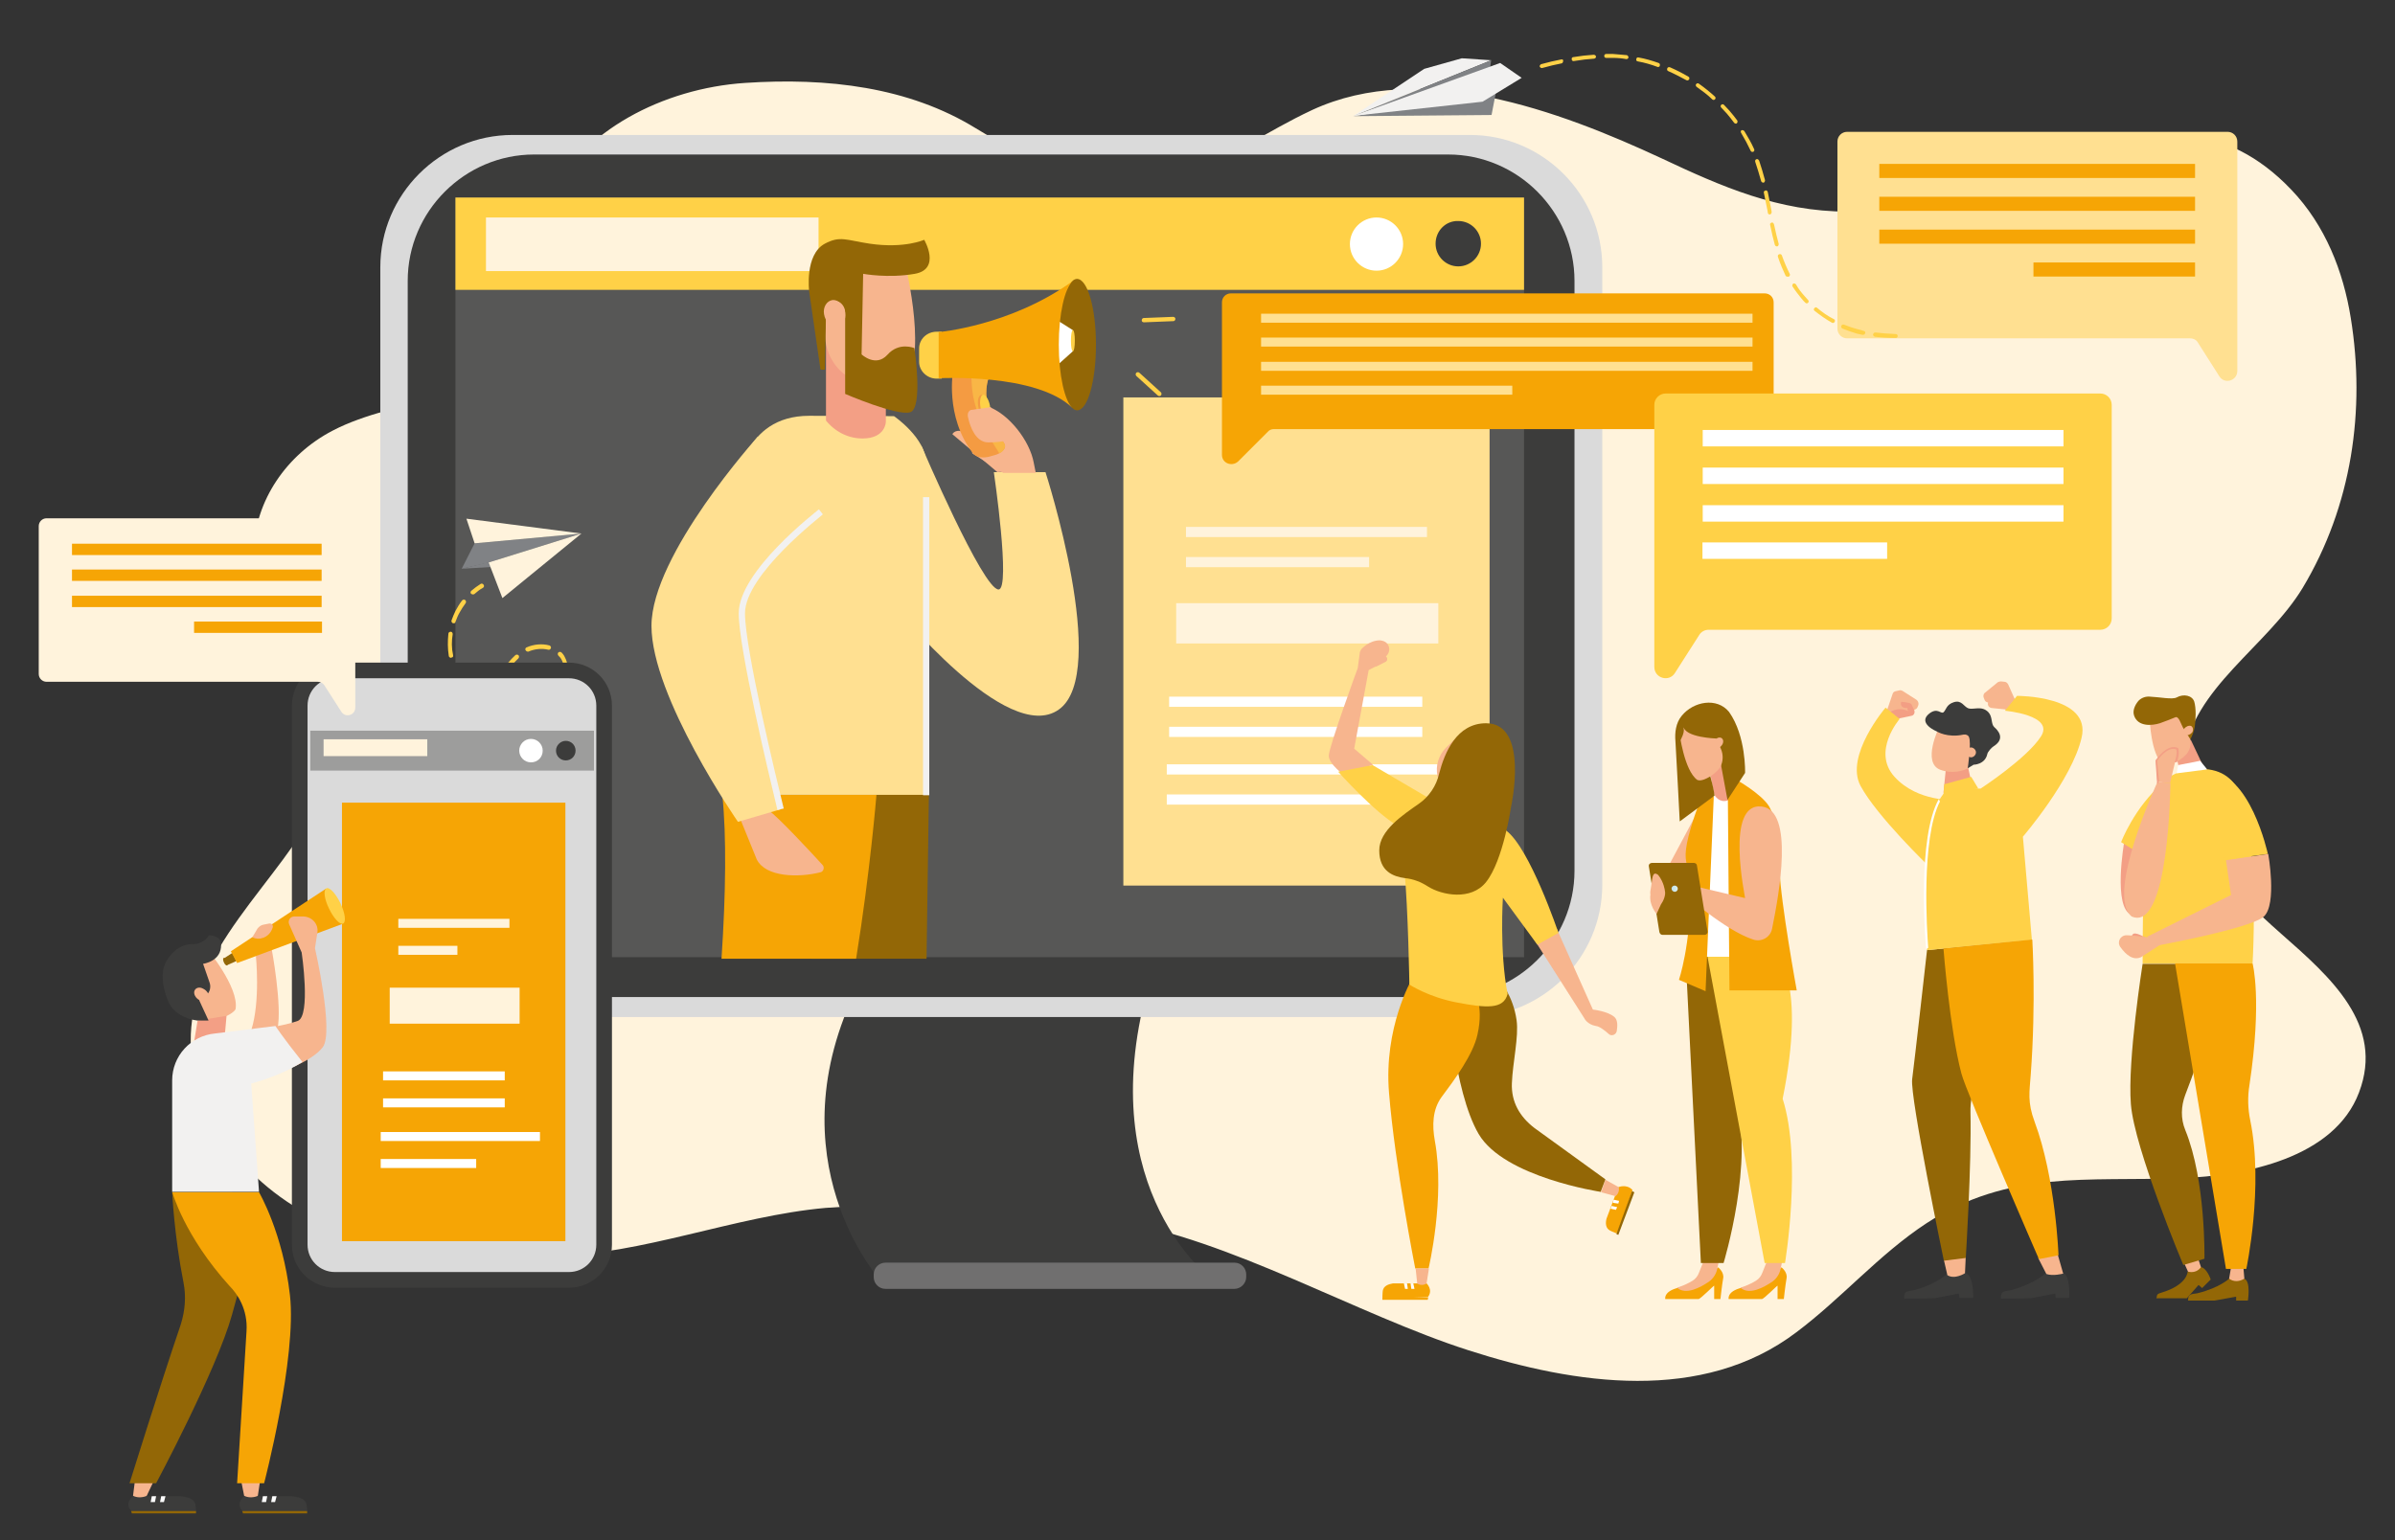 <?xml version="1.0" encoding="UTF-8"?>
<!-- Generator: Adobe Illustrator 25.2.3, SVG Export Plug-In . SVG Version: 6.00 Build 0)  -->
<svg xmlns="http://www.w3.org/2000/svg" xmlns:xlink="http://www.w3.org/1999/xlink" version="1.1" id="Ebene_1" x="0px" y="0px" viewBox="0 0 612.1 393.7" style="enable-background:new 0 0 612.1 393.7;" xml:space="preserve">
<rect x="0" y="0" width="612.1" height="393.7" fill="#333333" stroke="none"/>
<style type="text/css">
	.st0{fill:#FFF3DC;}
	.st1{fill:#3C3C3B;}
	.st2{fill:#DADADA;}
	.st3{fill:#575756;}
	.st4{fill:#FFD147;}
	.st5{fill:#FFFFFF;}
	.st6{fill:#706F6F;}
	.st7{fill:#936706;}
	.st8{fill:#F6A505;}
	.st9{fill:#FFE091;}
	.st10{fill:#F7B58E;}
	.st11{fill:#F2F1F0;}
	.st12{fill:#F39F85;}
	.st13{fill:#F49B42;}
	.st14{fill:#F9B646;}
	.st15{fill:#E7365E;}
	.st16{fill:#F39E84;}
	.st17{fill:url(#SVGID_1_);}
	.st18{fill:#808285;}
	.st19{fill:#DADADA;stroke:#3C3C3B;stroke-width:4;stroke-miterlimit:10;}
	.st20{fill:#9D9D9C;}
</style>
<g>
	<g>
		<g>
			<path class="st0" d="M141.1,321.1c-22.3,2-45.8-0.9-64.4-11.8s-31-31-27.3-50.4c4.4-23.3,29.6-40.1,35.9-63.1     c6.4-23.3-21-33.6-20.4-55.5c0.4-12.2,8.2-24,20.1-30.2c8.4-4.4,18.3-6,27.4-9.2c26.3-9.3,18.9-31,28.1-50.3     c8.1-17.1,28.9-28,49.9-29.4c21-1.4,41.8,1,59,11.6c16.4,10.1,34.4,16.3,53.5,10.8c13.4-3.9,19.9-9.6,32.5-15.5     c27.9-12.9,63.1,0.2,89.3,12.4c15.3,7.2,29.8,13.6,47.5,13.6c38.3,0,79.8-40.9,113.4-5.6c8.7,9.1,13.3,20.9,15.2,32.8     c3.8,23.5,0.3,48-12.3,69c-9,14.9-28.3,25.8-30.3,43.2c-2.1,18.8,11,33.1,24.9,45.3c12.5,11,26.4,23.2,19.8,40.5     c-6.3,16.7-28.9,21.3-45.6,21.9c-23.9,0.9-43.8-2.2-64.9,11.5c-12.2,8-21.7,19.2-33.3,27.9c-24,18.2-56.5,13.4-83.8,4.6     c-28.4-9.1-60.8-28.4-90.6-33.2c-24.3-4-49.1-5-73.7-3.2C187.7,310.9,164,320.8,141.1,321.1z"></path>
		</g>
		<g>
			<g>
				<g>
					<path class="st1" d="M293.2,253.1c-14,51.6,16.8,74.2,16.8,74.2H225c0,0-27.9-30.8-5.7-75.3       C241.7,207.4,307.2,201.5,293.2,253.1z"></path>
					<path class="st2" d="M131,260h244.7c18.6,0,33.8-15.2,33.8-33.8V68.3c0-18.6-15.2-33.8-33.8-33.8H131       c-18.6,0-33.8,15.2-33.8,33.8v157.9C97.2,244.8,112.4,260,131,260z"></path>
					<path class="st1" d="M136.5,254.9h233.6c17.7,0,32.3-14.5,32.3-32.3V71.8c0-17.7-14.5-32.3-32.3-32.3H136.5       c-17.7,0-32.3,14.5-32.3,32.3v150.8C104.2,240.4,118.8,254.9,136.5,254.9z"></path>
					<rect x="116.4" y="50.5" class="st3" width="273.1" height="194.2"></rect>
					<rect x="116.4" y="50.5" class="st4" width="273.1" height="23.6"></rect>
					<path class="st5" d="M345,62.4c0,3.8,3.1,6.8,6.8,6.8c3.8,0,6.8-3.1,6.8-6.8c0-3.8-3.1-6.8-6.8-6.8       C348.1,55.6,345,58.6,345,62.4z"></path>
					<path class="st6" d="M315.5,329.5h-89.2c-1.7,0-3-1.4-3-3v-0.7c0-1.7,1.4-3,3-3h89.2c1.7,0,3,1.4,3,3v0.7       C318.5,328.1,317.1,329.5,315.5,329.5z"></path>
				</g>
				<path class="st1" d="M366.9,62.3c0,3.2,2.6,5.8,5.8,5.8c3.2,0,5.8-2.6,5.8-5.8c0-3.2-2.6-5.8-5.8-5.8      C369.5,56.4,366.9,59,366.9,62.3z"></path>
			</g>
			<rect x="124.2" y="55.6" class="st0" width="85" height="13.7"></rect>
		</g>
		<g>
			<path class="st7" d="M207.4,245.1c-1.3-18.1-1.7-33.4-0.7-41.8c4.1-33.8,30.7,0,30.7,0l-0.6,41.8H207.4z"></path>
			<path class="st8" d="M184.4,245.1c1.1-16.6,1.3-31.4,0.2-41.9H224c0,0-1.6,19.7-5.2,41.9H184.4z"></path>
			<path class="st9" d="M235.5,114c0,0,15.7,36.7,19.7,36.7c3.2,0-1.2-30-1.2-30h13.2c0,0,16.6,51.4,3.4,60.7     c-13.2,9.4-42.1-26.6-42.1-26.6L235.5,114z"></path>
			<path class="st10" d="M188.6,207.9l4.8,11.8c2.3,4.6,10.7,4.7,16.3,3.3c0.8-0.2,1.1-1.3,0.5-1.9c-3.1-3.4-11.1-12-13.8-14     L188.6,207.9z"></path>
			<path class="st9" d="M228.5,106.4c0,0,8.2,5.6,8.2,12c0,6.4,0,84.8,0,84.8h-48.1v-79.3c0,0,1-17.6,18.2-17.6     C224,106.3,228.5,106.4,228.5,106.4z"></path>
			<g>
				<polygon class="st11" points="235.9,203.3 235.9,127.1 237.5,127.1 237.5,203.3     "></polygon>
			</g>
			<path class="st12" d="M211.1,87.5v20c0,0,3.3,4.6,9.3,4.6c6,0,6-4.3,6-4.3V94.9l-8.9-2.3L211.1,87.5z"></path>
			<path class="st10" d="M227.2,98.7c1.8-0.1,3.6-0.4,4.5-1.2c5.3-8.5-0.7-31.4-0.7-31.4l-19.4,3.5L210.9,85     c-0.2,4.1,1.6,8,4.8,10.6l0,0C219.2,97.7,223.1,98.8,227.2,98.7z"></path>
			<path class="st7" d="M220.6,70c0,0,6.4,1.2,13.2,0c6.8-1.2,2.4-8.7,2.4-8.7s-5,2.3-13.9,1c-6-0.9-7.6-2.1-11.5,0     c-5.2,2.8-4,12.2-4,12.2l2.9,20h1.1c0,0,0.3-11.9,0.3-15.9c1.1-1.8,2.4-1.8,3.3-1.4c1,0.5,1.6,1.6,1.6,2.7v20.8     c0,0,13.2,5.7,16.6,4.7c3.4-1,1.1-16.4,1.1-16.4s-3.9-1.7-6.9,1.7c-3,3.3-6.6-0.1-6.6-0.1L220.6,70z"></path>
			<path class="st10" d="M264.7,120.8l-0.5-2.5c-1-5.6-6.4-12.6-11.8-14.4l-5.6,0l1.7,12l7.9,5H264.7z"></path>
			<path class="st10" d="M212.8,76.7c1.5-0.1,2.9,1.3,3.2,3.2c0.3,1.9-0.7,3.5-2.2,3.6c-1.5,0.1-2.9-1.3-3.2-3.2     C210.3,78.5,211.3,76.9,212.8,76.7z"></path>
			<path class="st10" d="M250.9,114.4l10.9,6.3c0,0-6.8-0.1-6.9,0l-11.5-9.7c0,0,0.8-1.7,3.5-0.3     C249.4,112.3,250.9,114.4,250.9,114.4z"></path>
			<path class="st9" d="M193.7,111.6c0,0-27.2,30.2-27.2,48.4s22.1,50.1,22.1,50.1l10.9-3.2c0,0-9.8-39.5-9.8-50     c0-10.5,20.2-25.9,20.2-25.9"></path>
			<g>
				<path class="st11" d="M190.4,156.8c0,9.1,8,42.2,9.9,49.9c-0.6,0.1-0.8,0.2-1.6,0.4c-2.3-9.5-9.9-41.4-9.9-50.3      c0-10.8,19.7-25.9,20.5-26.6l1,1.3C210.2,131.7,190.4,146.8,190.4,156.8z"></path>
			</g>
			<g>
				<path class="st13" d="M243.6,94.7c0,0-2.2,11.7,5,21.1c0.4,0.6,1.2,1,2,1.1c1.7,0.2,2.9-0.4,3.8-0.6c1.3-0.4,2-1.1,2.3-1.6      c0.3-0.5,0.2-1.1-0.2-1.6c-1.5-2.2-6-9.7-3.9-16.3C248.7,93.6,243.6,94.7,243.6,94.7z"></path>
				<path class="st14" d="M255.4,115.9c0.8-0.4,1-0.7,1.3-1.2c0.3-0.5,0.2-1.1-0.2-1.6c-1.5-2.2-6-9.7-3.9-16.3      c-1.4-1.1-2.9-1.7-4.3-2C248.1,102.1,249.6,106.9,255.4,115.9z"></path>
				<g>
					<g>
						<path class="st13" d="M250.1,104.3c0.3,1.7,1.2,2.9,1.8,2.8c0.7-0.1,0.9-1.6,0.6-3.3c-0.3-1.7-1.2-2.9-1.8-2.8        C250,101.2,249.7,102.6,250.1,104.3z"></path>
						<polygon class="st13" points="250.5,101.1 251.2,100.9 251.2,101.3 250.7,101.4       "></polygon>
						<polygon class="st15" points="251.7,107.1 252.6,106.9 251.6,106.8       "></polygon>
					</g>
					<path class="st4" d="M250.6,104.2c0.3,1.7,1.2,2.9,1.8,2.8c0.7-0.1,0.9-1.6,0.6-3.3c-0.3-1.7-1.2-2.9-1.8-2.8       C250.6,101.1,250.3,102.5,250.6,104.2z"></path>
				</g>
				<path class="st4" d="M240.7,84.8h-1.3c-2.5,0-4.5,1.9-4.5,4.3v3.4c0,2.3,2,4.3,4.5,4.3h1.3V84.8z"></path>
				<path class="st7" d="M280.1,88.1c0,9.3-2.1,16.8-4.8,16.8c-2.6,0-4.8-7.5-4.8-16.8c0-9.3,2.1-16.8,4.8-16.8      C278,71.4,280.1,78.9,280.1,88.1z"></path>
				<polygon class="st5" points="270.4,82 274.2,84.4 274.2,89.8 270.3,93.3 269,86.3     "></polygon>
				<path class="st8" d="M270.6,88.1c0-7.8,1.5-14.3,3.5-16.2c0,0,0,0,0,0c-15.8,11.4-34.2,13-34.2,13v11.8c0,0,25-1.4,34.2,7.6      c0,0,0,0,0,0C272.1,102.5,270.6,95.9,270.6,88.1z"></path>
				<path class="st4" d="M274.7,87.1c0,1.5-0.2,2.7-0.5,2.7c-0.3,0-0.5-1.2-0.5-2.7c0-1.5,0.2-2.7,0.5-2.7      C274.5,84.4,274.7,85.6,274.7,87.1z"></path>
			</g>
			<path class="st10" d="M258.7,112.1c-0.4,0.1-1.7,1-6.1,1c-3.2,0-4.6-3.9-5.1-6c-0.2-0.7-0.4-1.8,0.6-2.3l5.1-0.7L258.7,112.1z"></path>
		</g>
		<g>
			<g>
				<path class="st4" d="M290.4,95.3c0.2-0.2,0.6-0.2,0.8,0l5.5,5c0.2,0.2,0.2,0.6,0,0.8c-0.2,0.2-0.6,0.2-0.8,0l-5.5-5      C290.2,95.9,290.2,95.5,290.4,95.3z"></path>
			</g>
			<g>
				<path class="st4" d="M289.4,72c0.2,0.2,0.6,0.2,0.8,0l5-5.5c0.2-0.2,0.2-0.6,0-0.8c-0.2-0.2-0.6-0.2-0.8,0l-5,5.5      C289.2,71.4,289.2,71.8,289.4,72z"></path>
			</g>
			<g>
				<path class="st4" d="M291.8,81.9c0-0.3,0.2-0.6,0.5-0.6l7.5-0.3c0.3,0,0.6,0.2,0.6,0.5c0,0.3-0.2,0.6-0.5,0.6l-7.5,0.3      C292,82.4,291.8,82.2,291.8,81.9z"></path>
			</g>
		</g>
		<rect x="287.1" y="101.6" class="st9" width="93.6" height="124.8"></rect>
		<g>
			<path class="st8" d="M312.3,116.3v-39c0-1.3,1-2.3,2.3-2.3H451c1.3,0,2.3,1,2.3,2.3v30.1c0,1.3-1,2.3-2.3,2.3H325.6     c-0.6,0-1.2,0.2-1.6,0.7l-7.6,7.6C314.8,119.4,312.3,118.4,312.3,116.3z"></path>
			<g>
				<rect x="322.3" y="80.2" class="st9" width="125.6" height="2.3"></rect>
				<rect x="322.3" y="86.3" class="st9" width="125.6" height="2.3"></rect>
				<rect x="322.3" y="92.5" class="st9" width="125.6" height="2.3"></rect>
				<rect x="322.3" y="98.6" class="st9" width="64.2" height="2.3"></rect>
			</g>
		</g>
		<g>
			<path class="st4" d="M422.8,170.5v-67c0-1.6,1.3-2.9,2.9-2.9h111.1c1.6,0,2.9,1.3,2.9,2.9v54.6c0,1.6-1.3,2.9-2.9,2.9H436.7     c-1,0-1.9,0.5-2.4,1.3l-6.2,9.7C426.6,174.5,422.8,173.4,422.8,170.5z"></path>
			
				<rect x="435.2" y="109.9" transform="matrix(-1 -1.224647e-16 1.224647e-16 -1 962.572 224.022)" class="st5" width="92.2" height="4.2"></rect>
			
				<rect x="435.2" y="119.5" transform="matrix(-1 -1.224647e-16 1.224647e-16 -1 962.572 243.238)" class="st5" width="92.2" height="4.2"></rect>
			
				<rect x="435.2" y="129.1" transform="matrix(-1 -1.224647e-16 1.224647e-16 -1 962.572 262.454)" class="st5" width="92.2" height="4.2"></rect>
			
				<rect x="435.2" y="138.8" transform="matrix(-1 9.557647e-07 -9.557647e-07 -1 917.503 281.67)" class="st5" width="47.2" height="4.2"></rect>
		</g>
		<g>
			<path class="st9" d="M571.8,94.8V36.2c0-1.4-1.1-2.5-2.5-2.5h-97.2c-1.4,0-2.5,1.1-2.5,2.5V84c0,1.4,1.1,2.5,2.5,2.5h87.6     c0.9,0,1.7,0.4,2.1,1.2l5.4,8.5C568.5,98.3,571.8,97.4,571.8,94.8z"></path>
			<rect x="480.3" y="41.9" class="st8" width="80.7" height="3.6"></rect>
			<rect x="480.3" y="50.3" class="st8" width="80.7" height="3.6"></rect>
			<rect x="480.3" y="58.7" class="st8" width="80.7" height="3.6"></rect>
			<rect x="519.7" y="67.1" class="st8" width="41.3" height="3.6"></rect>
		</g>
		<g>
			<rect x="298.8" y="178.1" class="st5" width="64.7" height="2.6"></rect>
			<rect x="298.8" y="185.8" class="st5" width="64.7" height="2.6"></rect>
			<rect x="298.2" y="195.4" class="st5" width="75.3" height="2.6"></rect>
			<rect x="298.2" y="203.1" class="st5" width="57.2" height="2.6"></rect>
		</g>
		<g>
			<g>
				<rect x="303.1" y="134.7" class="st0" width="61.6" height="2.6"></rect>
				<rect x="303.1" y="142.4" class="st0" width="46.8" height="2.6"></rect>
			</g>
		</g>
		<rect x="300.6" y="154.2" class="st0" width="67" height="10.3"></rect>
		<g>
			<g>
				<g>
					<path class="st1" d="M497.8,325.5c0,0-2.4,2.6-8.5,4.3c-1.3,0.4-2.9-0.1-2.6,2.2c3,0,7.7-0.1,7.7-0.1l6.2-1.2l0.2,1.1l3.5,0       c0,0,0.2-5.6-1.9-6.3C500.4,325.5,497.8,325.5,497.8,325.5z"></path>
					<path class="st10" d="M496.8,322.1l0.9,3.9l0,0c1.9,1.2,4.5-0.5,4.5-0.5l0.2-4.3L496.8,322.1z"></path>
				</g>
				<path class="st7" d="M492.5,242.9c0,0-3.2,28.5-3.8,33c-0.6,4.5,8.1,46.4,8.1,46.4l5.6-0.7c0,0,1.5-23.5,1.2-37.4      c-0.1-4.9,2.1-10.4,4.9-14.6c11.8-17.4,10.8-29.3,10.8-29.3L492.5,242.9z"></path>
				<g>
					<path class="st10" d="M482.3,181.5l1.4-4.1c0.1-0.4,0.4-0.6,0.8-0.7l0.9-0.2c0.3-0.1,0.6,0,0.8,0.1l3.6,2.3       c0.4,0.3,0.6,0.8,0.5,1.3l-0.2,0.5c-0.1,0.3-0.3,0.5-0.5,0.6l-4.8,2.5L482.3,181.5z"></path>
					<path class="st16" d="M484.7,183.8l3.8-0.8c0.7-0.1,1-0.9,0.7-1.5l-0.7-1.5c-0.2-0.4-2.6-0.6-2.6-0.6s-0.6,1.7,1.6,1.6       c-0.1,0.3,0.2,0.8,0.2,0.8s-2.4-1.3-4.7,0.3L484.7,183.8z"></path>
				</g>
				<path class="st4" d="M481.9,180.9c0,0-10.5,12.3-6.4,20c4.2,7.8,17.4,20.5,17.4,20.5l6.7-16.9c0,0-9.5,0.6-15.4-5.9      c-5.9-6.5,1.3-14.8,1.3-14.8L481.9,180.9z"></path>
				<g>
					<path class="st10" d="M515,178.9l-1.8-4c-0.2-0.3-0.5-0.6-0.9-0.6l-0.9-0.1c-0.3,0-0.6,0.1-0.8,0.2l-3.3,2.7       c-0.4,0.3-0.5,0.9-0.3,1.3l0.2,0.5c0.1,0.3,0.3,0.5,0.6,0.6l5.1,1.9L515,178.9z"></path>
					<path class="st10" d="M512.9,181.4L509,181c-0.7-0.1-1.1-0.7-0.9-1.4l0.5-1.6c0.1-0.4,2.5-0.8,2.5-0.8s0.8,1.6-1.4,1.8       c0.1,0.3-0.1,0.8-0.1,0.8s2.2-1.5,4.7-0.2L512.9,181.4z"></path>
				</g>
				<path class="st4" d="M498.2,201.6c-8.9,5.6-5.7,41.3-5.7,41.3l26.8-2.6l-2.3-26.4c0,0,12.5-14.5,15-25.3      c2.6-10.8-16.5-10.7-16.5-10.7l-3.1,3.8c0,0,12.8,1.1,9.2,6.6c-3.6,5.6-15.4,13.3-15.4,13.3L498.2,201.6z"></path>
				<g>
					<path class="st5" d="M492.8,242.3c-0.3-3.9-1.9-27.9,3-37.4c-0.1-0.2-0.2-0.4-0.3-0.6c-5.5,9.8-3.5,35.7-3.2,38.4       C492.4,242.6,492.6,242.4,492.8,242.3z"></path>
				</g>
				<g>
					<path class="st1" d="M522.8,325.5c0,0-2.6,2.6-8.7,4.3c-1.4,0.4-2.9-0.1-2.7,2.2c2.9,0,7.6-0.1,7.6-0.1l6.3-1.2l0.1,1.1l3.4,0       c0,0,0.5-5.7-1.6-6.4C525.3,325.5,522.8,325.5,522.8,325.5z"></path>
					<path class="st10" d="M520.9,321.6l2.1,4.1l0,0c1.7,0.6,4.3-0.1,4.3-0.1l-1.4-4.9L520.9,321.6z"></path>
				</g>
				<g>
					<g>
						<path class="st16" d="M504.1,201.2l-1.1-5l-5.7,0.5l-0.6,5.9c0,0,0.1,0.1,0.1,0.1C499.1,201.7,501.6,201.1,504.1,201.2z"></path>
					</g>
					<g>
						<path class="st10" d="M506.4,186.5l-1.7,7.8c-0.8-0.2-1.4,0.6-1.3,1.4c-0.1,0.2-0.2,0.4-0.2,0.6c-1.5,0.8-4.2,1.6-7.3,0.5        c-4.8-1.8-0.3-10.9-0.3-10.9L506.4,186.5z"></path>
						<path class="st1" d="M507.9,192.8c0.1-0.6,1.1-1.7,1.6-2c3.2-2,1-4.2,0.2-4.9c-0.9-0.8-0.4-2.6-1.5-3.8        c-1.7-1.8-3.8-0.6-5.1-1c-1.2-0.4-1.7-2.2-3.7-1.6c-2,0.6-2,2-2.7,2.6c-0.7,0.5-1.5-1.3-3.6,0.3c-3.2,2.5,1.9,4.6,1.9,4.6        s2.7,1.7,6.8,0.8c0.6-0.1,1.2,0.1,1.4,0.6c0.7,1.4-0.3,8-0.3,8l1.5-0.9C504.4,195.5,507.3,195.5,507.9,192.8z"></path>
						<path class="st10" d="M504.8,193c-0.4,0.6-1.1,0.8-1.7,0.4c-0.6-0.4-0.8-1.1-0.4-1.7c0.4-0.6,1.1-0.8,1.7-0.4        C505,191.7,505.2,192.4,504.8,193z"></path>
					</g>
				</g>
				<path class="st8" d="M496.7,242.5c0,0,1.6,20.8,4.6,32c1.2,4.7,19.8,47.4,19.8,47.4l5-1c0,0-0.7-19.6-6.1-34.1      c-1.9-5.1-1.3-7.7-1-12c1.4-18.7,0.4-34.6,0.4-34.6L496.7,242.5z"></path>
				<polygon class="st4" points="496.9,200.5 496.7,203.2 505.6,201.6 503.8,198.6     "></polygon>
			</g>
		</g>
		<g>
			<g>
				<path class="st8" d="M413.6,303.5l-3,8c-0.3,1.1-0.3,2.5,0.9,3.1c0,0,0.8,0.4,1.6,0.7c0.6-0.1,4.1-11,4.1-11l0-0.1      C415.7,302.6,413.6,303.5,413.6,303.5z"></path>
				<polygon class="st7" points="413.1,315.5 417.1,304.5 417.7,304.8 413.6,315.7     "></polygon>
				<g>
					<polygon class="st5" points="412.4,306.7 412.2,307.5 413.6,307.7 413.8,307      "></polygon>
				</g>
				<g>
					<polygon class="st5" points="411.9,308.3 411.6,309 413,309.3 413.3,308.6      "></polygon>
				</g>
				<path class="st10" d="M410.3,301.6l3.4,1.9l0,0c0.2,0.8-0.1,1.7-0.7,2.2l-0.1,0.1l-3.7-1L410.3,301.6z"></path>
			</g>
			<path class="st7" d="M383.4,250.9c0,0,3.3,3.6,4.2,9.9c0.6,4.2-1,10.9-1.2,16.1c-0.2,4.8,2,8.6,5.8,11.5l18.1,13.1l-1.2,3.2     c0,0-24.7-3.7-31.2-14.8c-6.5-11.1-8-36.2-8-36.2L383.4,250.9z"></path>
			<path class="st10" d="M397.8,237.3l9.3,20.8c0,0,3.8,0.4,5.5,1.9c0.9,0.8,0.8,2.3,0.6,3.6c-0.2,1-1.4,1.4-2.1,0.7     c-1-0.9-2.3-1.9-3.2-2c-2.3-0.4-3-2-3-2l-13.3-20.9L397.8,237.3z"></path>
			<path class="st10" d="M350.9,195.5l-4.8-4.1l3.7-20.1l4.3-2.2c0.8-0.4,0.3-1.7-0.6-1.4c0,0,0,0,0,0c-1.4,0.5-2.6,0.2-2.6,0.2     s-1.9,1.9,0.1,1c0.7-0.4,1-0.5,1.8-0.6c2,0,3-2.5,1.6-3.9c-0.4-0.4-0.9-0.6-1.7-0.7c-2.9,0-4.8,2.3-4.8,2.3     c-0.2,0.3-0.4,0.7-0.4,1.1l-0.5,3.7c0,0-7.4,20.2-7.4,22.4c0,2.2,4.1,5.1,4.1,5.1L350.9,195.5z"></path>
			<path class="st8" d="M376.5,253c0,0,2.9,3.5,1.1,11.5c-1.1,5.1-5.9,11.6-9.2,16c-2.3,3.2-2.4,7.2-1.7,11.1     c2.7,14.7-1.6,32.7-1.6,32.7h-3.4c0,0-5.2-26.4-6.7-44.9c-1.4-16.7,5.8-29,5.9-29.2L376.5,253z"></path>
			<path class="st4" d="M384.9,212.3c6.1,4.5,13.4,26.2,13.4,26.2l-5.4,3l-8.8-12c0,0-0.9,13.9,1.2,24.6c-1,4-5.5,3.6-12.9,2.2     c-7.4-1.4-12.2-4.6-12.2-4.6s-0.3-19.3-1.3-29.6c-1-10.3,0.9-11.4-1.7-11c-5.8-3.3-15.2-13.8-15.2-13.8l8.8-1.7l18.9,11.1     C369.8,206.6,379.1,209.1,384.9,212.3z"></path>
			<path class="st10" d="M374.2,186.6l-4.6,4.5c-1.9,1.9-2.8,4.7-2.2,7.3l0.5,2.4L374.2,186.6z"></path>
			<path class="st7" d="M379.8,184.9c11.1,0,6.4,21.3,6.4,21.3s-2,13.8-6.4,19.3c-3.8,4.8-11.3,3.4-14.9,1.1     c-1.7-1.1-3.7-1.9-5.8-2.1c-3-0.4-6.6-1.7-6.6-7.1c0-5.1,6.1-9.1,10.1-11.9c2.6-1.8,4.5-4.6,5.2-7.7     C369.2,192.4,372.3,184.9,379.8,184.9z"></path>
			<g>
				<path class="st8" d="M364.6,328.1l-8.6,0c-1.1,0.2-2.4,0.6-2.6,1.9c0,0-0.1,0.9-0.1,1.7c0.3,0.5,11.7-0.1,11.7-0.1l0-0.1      C366.3,329.7,364.6,328.1,364.6,328.1z"></path>
				<polygon class="st8" points="353.3,331.7 365,331.7 364.9,332.3 353.3,332.3     "></polygon>
				<g>
					<polygon class="st5" points="361.2,328.1 360.5,328.1 360.7,329.5 361.5,329.5      "></polygon>
				</g>
				<g>
					<polygon class="st5" points="359.6,328.1 358.8,328.1 359.1,329.5 359.8,329.5      "></polygon>
				</g>
				<path class="st10" d="M365.2,324.3l-0.6,3.8l0,0c-0.7,0.5-1.6,0.5-2.3,0.1l-0.1-0.1l-0.4-3.8H365.2z"></path>
			</g>
			<path class="st10" d="M353.5,167.8C353.5,167.8,353.6,167.8,353.5,167.8c0.9-0.3,1.4,1,0.6,1.4l-2.4,1.2c-0.1,0-0.1,0-0.2-0.1     c-0.6-0.3-1.9-0.8-2.5-0.9C349.4,169,352.8,168,353.5,167.8z"></path>
		</g>
		<g>
			<g>
				<polygon class="st12" points="556.3,193.6 557.6,199.8 564.1,198 559.9,189.1     "></polygon>
				<g>
					<path class="st10" d="M554.7,195.3c-0.8,0.2-1.5,0.3-1.9,0.1c-3.1-2.4-3.4-11.6-3.4-11.6l3-2.5l5.2,1.3l2,5.6       c0.5,1.5,0.3,3.2-0.7,4.5l0,0C557.8,193.9,556.4,194.9,554.7,195.3z"></path>
				</g>
				<path class="st7" d="M557.9,186c-0.5-0.9-1.1-3.1-2-2.6c-0.7,0.3-3,1.2-3.9,1.5c-1.9,0.6-5.6,1-6.6-2c-0.5-1.5,0.6-3.2,1.3-3.9      c0.8-0.7,1.8-1,2.8-0.9c2.4,0.1,5.7,0.8,6.8,0.2c1.8-1,4-0.5,4.5,1.1c0.5,1.7,0.4,4.6,0.1,6.5c-0.2,1.1-0.6,2.2-1.1,3.1l0,0      L557.9,186z"></path>
				<path class="st10" d="M560,185.6c-0.6-0.2-1.3,0.1-1.8,0.7c-0.4,0.6-0.3,1.4,0.3,1.6c0.6,0.2,1.3-0.1,1.8-0.7      C560.6,186.6,560.5,185.9,560,185.6z"></path>
			</g>
			<path class="st4" d="M561.3,196.6c12.1-0.7,13.1,10.1,14.1,21.7c1.2,13.4,0.3,28,0.3,28h-28.1c0,0,0-12.5,0.3-24.9     C548.2,209.4,548.5,197.3,561.3,196.6z"></path>
			<path class="st12" d="M549.1,240.2c0,0-2.8-1.9-3.8-1.5c-1,0.5-0.2,2.4-0.2,2.4L549.1,240.2z"></path>
			<path class="st10" d="M568.9,219.9l1.3,8.9l-21.5,10.7l2.3,2.3c0,0,24.2-4.4,27.6-7.5c3.4-3.2,1.1-16,1.1-16L568.9,219.9z"></path>
			<path class="st12" d="M544.8,233.9c-4.9-1.7-1.9-18.7-1.9-18.7l2.9,0C545.8,215.2,549.7,235.7,544.8,233.9z"></path>
			<path class="st10" d="M552.3,241.4l-5.1,3.3c-2,0.9-3.8-0.5-5.3-2.6c-0.9-1.3,0-3,1.6-3c1.8,0,4,0.4,5.1,0.5L552.3,241.4z"></path>
			<path class="st4" d="M542.1,215.3l3.4,2.1c0,0,14.5-23.5,7.3-17.3C545.4,206.5,542.1,215.3,542.1,215.3z"></path>
			<g>
				<path class="st7" d="M559.1,325.1c0,0,0,3.4-6.8,5.4c-1.4,0.4-0.9,0.8-1.2,1.4c2.2,0,7.8,0,7.8,0l3-3.4l0.9,0.8l2.2-2.2      c0,0-1-3.1-2.7-3.2C561.1,324.5,559.1,325.1,559.1,325.1z"></path>
				<path class="st10" d="M557.9,322.2l1.3,2.9l0,0c1.2,0.3,2.4,0,3.2-1l0.1-0.2l-1-3L557.9,322.2z"></path>
			</g>
			<path class="st4" d="M579.6,218.3c0,0-4.6-21.4-15.5-21c-10.9,0.5,4.7,22.5,4.7,22.5L579.6,218.3z"></path>
			<path class="st10" d="M544.8,234.3c-6.8-5.5,6.6-34.4,6.6-34.4l3.3,0.3C554.7,200.3,554.4,238.5,544.8,234.3z"></path>
			<polygon class="st5" points="556.3,197.7 556.7,195.6 562.3,194.5 564.1,196.7    "></polygon>
			<path class="st10" d="M551.4,199.9l-0.4-5.5c0,0,2.7-4.2,5.3-3.1c0.5,1.2-0.4,3.5-0.4,3.5l-1.3,5.4L551.4,199.9z"></path>
			<path class="st7" d="M547.6,246.4c0,0-3.9,24.6-3,35.9c0.9,11.4,13.4,41.1,13.4,41.1l5.4-1.6c0,0,0.4-19.9-4.9-32.9     c-1.2-2.9-1.1-6.1,0-9c4.4-11.3,6.1-18.8,6.1-18.8l-0.4-14.7H547.6z"></path>
			<g>
				<path class="st12" d="M551.8,199.7L551.8,199.7l-0.5-5.2c0.4-0.5,2.7-3.8,4.9-2.9c0.3,0.9-0.2,2.6-0.4,3.2l0,0.1      c0.2,0,0.4-0.1,0.6-0.1c0.2-0.6,0.7-2.4,0.3-3.5l0-0.1l-0.1,0c-2.8-1.2-5.5,3-5.7,3.2l0,0.1l0.4,5.8l0.3,0      C551.6,200,551.7,199.9,551.8,199.7z"></path>
			</g>
			<g>
				<path class="st7" d="M569.7,326.9c0,0-2.4,2.3-8,3.7c-1.2,0.3-2.5-0.1-2.5,1.9c2.6,0,6.7,0,6.7,0l5.6-1v1h3c0,0,0.8-4.9-0.9-5.6      C572,326.9,569.7,326.9,569.7,326.9z"></path>
				<path class="st10" d="M570.3,323.4l-0.6,3.5l0,0c1.1,0.8,2.5,0.8,3.7,0.1l0.2-0.1l-0.3-3.5H570.3z"></path>
			</g>
			<path class="st8" d="M555.9,246.4l13,78h5.2c0,0,4.5-21,1-38c-0.6-2.9-0.7-6-0.2-9c3.3-21.9,0.8-31.1,0.8-31.1H555.9z"></path>
		</g>
		<g>
			<polygon class="st10" points="432.9,209.3 426,222.2 433.6,221.9 434.1,208.9    "></polygon>
			<polygon class="st5" points="443.7,203.6 437.3,203.6 434.7,244.6 446.1,244.6    "></polygon>
			<g>
				<path class="st8" d="M455.3,324c0,0,1.6,1.2,1.3,2.8c-0.3,1.6-0.7,5.3-0.7,5.3h-1.6l0-3.4c0-0.2-3.5,3.4-4,3.4h-8.5      c0,0-0.6-2.3,4.4-3.1C451.2,328.2,455.3,324,455.3,324z"></path>
				<g>
					<path class="st10" d="M451.6,322.4l-1.2,3c-0.3,0.8-0.8,1.5-1.6,2c-0.8,0.5-2.1,1.2-4,1.8c2.3,2,6-0.1,8.1-1.5       c1-0.7,1.8-1.8,2.1-3l0.5-2.3H451.6z"></path>
				</g>
			</g>
			<g>
				<path class="st8" d="M439.1,324c0,0,1.6,1.2,1.3,2.8c-0.3,1.6-0.7,5.3-0.7,5.3h-1.6l0-3.4c0-0.2-3.5,3.4-4,3.4h-8.5      c0,0-0.6-2.3,4.4-3.1C435,328.2,439.1,324,439.1,324z"></path>
				<g>
					<path class="st10" d="M435.4,322.4l-1.2,3c-0.3,0.8-0.8,1.5-1.6,2c-0.8,0.5-2.1,1.2-4,1.8c2.3,2,6-0.1,8.1-1.5       c1-0.7,1.8-1.8,2.1-3l0.5-2.3H435.4z"></path>
				</g>
			</g>
			<path class="st7" d="M448.6,244.6c0,0,1.1,6.1-5.1,36.3c5,15.7-3,42-3,42h-5.8l-3.9-78.3H448.6z"></path>
			<path class="st8" d="M438,203.6l-2.1,49.8l-6.8-2.9c0,0,3.1-9.3,2.8-22.3c1-9.4-4.3-4.4,2.2-22.5     C436.6,203.6,438,203.6,438,203.6z"></path>
			<path class="st12" d="M437.2,198.4l0.8,4.2c0.4,1.8,2.4,2.8,4,1.8l2.8-1.8l-5-11.3L437.2,198.4z"></path>
			<path class="st4" d="M454.1,244.6c0,0,7.6,6.1,1.5,36.3c5,15.7,0.6,42,0.6,42H451l-14.6-78.3H454.1z"></path>
			<path class="st8" d="M443.7,199.3c0,0,6.4,3.6,8.4,6.8c1.9,3.1,2.6,10,2.7,16.2c0.3,8.5,4.4,30.9,4.4,30.9H442l-0.4-48.8     L443.7,199.3z"></path>
			<path class="st7" d="M431,185.8c3.9-1,7.6,3,7.6,3l2.9,15.7l4.5-6.9c0,0,0.3-9.4-4.1-15.6c-3.1-3.8-9.1-2.7-12.1,1     c-1.5,1.8-1.8,4.3-1.6,6.5c0.2,3,1.1,20.5,1.1,20.5l8.9-6.6c0,0-0.2-1.8-1.1-5C435.7,192.9,428.4,186.5,431,185.8z"></path>
			<path class="st10" d="M439.8,188.6c-0.6-0.2-1.3,0.2-1.7,0.9c-0.3,0.7-0.2,1.5,0.4,1.7c0.6,0.2,1.3-0.2,1.7-0.9     C440.6,189.6,440.4,188.8,439.8,188.6z"></path>
			<g>
				<path class="st10" d="M435.7,199.2c-0.7,0.3-1.4,0.4-1.9,0.2c-3.4-2.4-4.6-12.2-4.6-12.2l2.7-2.8l5.3,1.2l2.6,5.8      c0.7,1.6,0.6,3.4-0.2,4.8l0,0C438.6,197.5,437.2,198.6,435.7,199.2z"></path>
			</g>
			<path class="st7" d="M430.2,185.6c0.3,3,8.5,3.2,8.5,3.2l0.4-4l-4.8-2.6l-3.8,2.3C430.5,184.5,430.1,185.1,430.2,185.6z"></path>
			<path class="st7" d="M430.3,186.2c0.3,1.1-0.8,3-0.8,3l-0.7-1.2l0-1l0.6-0.8C429.5,186.2,430.1,185.1,430.3,186.2z"></path>
			<path class="st10" d="M450.3,206.2c8.3,1,4.4,22.4,2.6,31.2c-0.4,2.2-2.7,3.5-4.8,2.8c-7.2-2.3-17.8-11.8-17.8-11.8l1.7-2.1     l14,3.3C446.1,229.6,440.7,205,450.3,206.2z"></path>
			<path class="st7" d="M433.7,221.3l2.7,16.8c0.1,0.5-0.3,0.9-0.8,0.9h-10.7c-0.4,0-0.7-0.3-0.8-0.7l-2.7-16.8     c-0.1-0.5,0.3-0.9,0.8-0.9h10.7C433.3,220.6,433.7,220.9,433.7,221.3z"></path>
			<g>
				<path class="st10" d="M421.8,228.7c-0.1-0.6,0-1,0.2-2.2c0.3-1.6,0.2-4.1,1.8-2.8c1.5,1.9,1.7,4,1.7,4c0.3,1.1-0.4,2.7-1,3.5      l-1.1,2.4C423.4,233.7,421.4,231.4,421.8,228.7z"></path>
			</g>
			
				<linearGradient id="SVGID_1_" gradientUnits="userSpaceOnUse" x1="1663.565" y1="227.159" x2="1665.205" y2="227.159" gradientTransform="matrix(-1 0 0 1 2092.383 0)">
				<stop offset="0" style="stop-color:#DFEFEA"></stop>
				<stop offset="1" style="stop-color:#BFE3EE"></stop>
			</linearGradient>
			<path class="st17" d="M428.8,227.2c0,0.5-0.4,0.8-0.8,0.8s-0.8-0.4-0.8-0.8c0-0.5,0.4-0.8,0.8-0.8S428.8,226.7,428.8,227.2z"></path>
		</g>
		<g>
			<g>
				<polygon class="st18" points="121.3,138.9 118,145.4 124.9,143.8 148.6,136.4     "></polygon>
				<polygon class="st18" points="118,145.4 129.8,144.7 126.9,143.2     "></polygon>
				<polygon class="st0" points="121.3,138.9 119.2,132.6 148.6,136.4     "></polygon>
				<polygon class="st0" points="148.6,136.4 124.9,143.8 128.4,152.9     "></polygon>
			</g>
			<g>
				<g>
					<path class="st4" d="M120.6,151.9c-0.1,0-0.1-0.1-0.2-0.1c-0.2-0.2-0.2-0.6,0.1-0.8c0.7-0.6,1.5-1.2,2.3-1.7       c0.3-0.2,0.6-0.1,0.8,0.2c0.2,0.3,0.1,0.6-0.2,0.8c-0.8,0.4-1.5,1-2.2,1.6C121,152,120.8,152,120.6,151.9z"></path>
				</g>
				<g>
					<g>
						<path class="st4" d="M128.5,212.6C128.5,212.6,128.4,212.6,128.5,212.6c-1.6-1-3.1-2.2-4.4-3.8c-0.2-0.2-0.2-0.6,0.1-0.8        c0.2-0.2,0.6-0.2,0.8,0.1c1.2,1.5,2.6,2.6,4.1,3.5c0.3,0.2,0.4,0.5,0.2,0.8C129,212.6,128.7,212.7,128.5,212.6z M122.4,206.2        c-0.1,0-0.2-0.1-0.2-0.2c-0.9-1.7-1.7-3.5-2.1-5.3c-0.1-0.3,0.1-0.6,0.4-0.7c0.3-0.1,0.6,0.1,0.7,0.4c0.4,1.8,1.1,3.5,2,5        c0.2,0.3,0.1,0.6-0.2,0.8C122.7,206.3,122.5,206.3,122.4,206.2z M119.8,197.7c-0.2-0.1-0.3-0.3-0.3-0.5l0-0.3        c-0.1-1.8,0-3.6,0.3-5.4c0-0.3,0.3-0.5,0.6-0.5c0.3,0,0.5,0.3,0.5,0.6c-0.3,1.8-0.4,3.5-0.3,5.2l0,0.2c0,0.3-0.2,0.6-0.5,0.6        C120,197.8,119.9,197.7,119.8,197.7z M120.7,188.9c-0.2-0.1-0.4-0.4-0.3-0.6c0.5-1.7,1.1-3.5,1.8-5.4c0.1-0.3,0.4-0.4,0.7-0.3        c0.3,0.1,0.4,0.4,0.3,0.7c-0.7,1.8-1.4,3.5-1.8,5.2c-0.1,0.3-0.4,0.5-0.7,0.4C120.8,188.9,120.8,188.9,120.7,188.9z         M123.9,180.5c-0.3-0.1-0.4-0.5-0.2-0.7c0.1-0.1,0.1-0.2,0.2-0.4c-0.8-0.4-1.7-0.8-2.4-1.4c-0.3-0.2-0.3-0.5-0.2-0.8        c0.2-0.3,0.5-0.3,0.8-0.2c0.7,0.5,1.5,0.9,2.3,1.3c0.6-1.1,1.2-2.3,2-3.6c0.2-0.3,0.5-0.4,0.8-0.2c0.3,0.2,0.4,0.5,0.2,0.8        c-0.7,1.2-1.3,2.4-1.9,3.5c0.5,0.2,1,0.4,1.6,0.5c0.3,0.1,0.5,0.4,0.4,0.7c-0.1,0.3-0.4,0.5-0.7,0.4c-0.6-0.2-1.2-0.4-1.8-0.6        c-0.1,0.1-0.1,0.3-0.2,0.4C124.6,180.5,124.2,180.7,123.9,180.5C124,180.5,123.9,180.5,123.9,180.5z M118.9,176        c-0.1,0-0.1-0.1-0.1-0.1c-0.8-0.9-1.6-1.8-2.2-2.8c-0.4-0.6-0.7-1.3-1-2c-0.1-0.3,0-0.6,0.3-0.7c0.3-0.1,0.6,0,0.7,0.3        c0.3,0.6,0.6,1.3,0.9,1.8c0.6,0.9,1.2,1.8,2,2.6c0.2,0.2,0.2,0.6,0,0.8C119.4,176,119.2,176.1,118.9,176z M129.9,181        c-0.2-0.1-0.3-0.3-0.3-0.5c0-0.3,0.3-0.5,0.6-0.5c1.8,0.2,3.6,0,5.4-0.4c0.3-0.1,0.6,0.1,0.7,0.4c0.1,0.3-0.1,0.6-0.4,0.7        c-1.8,0.5-3.8,0.6-5.7,0.4C130,181.1,129.9,181,129.9,181z M115,168.1c-0.1-0.1-0.3-0.2-0.3-0.4c-0.3-1.9-0.3-3.8-0.1-5.7        c0-0.3,0.3-0.5,0.6-0.5c0.3,0,0.5,0.3,0.5,0.6c-0.3,1.8-0.3,3.6,0.1,5.4c0.1,0.3-0.1,0.6-0.4,0.6        C115.2,168.2,115.1,168.2,115,168.1z M138.6,179.4c-0.1-0.1-0.2-0.1-0.2-0.2c-0.1-0.3,0-0.6,0.2-0.7c0.4-0.2,0.8-0.4,1.2-0.7        c1.1-0.7,2.1-1.6,2.8-2.7c0.2-0.2,0.5-0.3,0.8-0.1c0.2,0.2,0.3,0.5,0.1,0.8c-0.8,1.2-1.9,2.2-3.1,3c-0.4,0.3-0.9,0.5-1.3,0.8        C138.9,179.5,138.7,179.5,138.6,179.4z M128.3,172.7C128.3,172.7,128.3,172.7,128.3,172.7c-0.3-0.2-0.4-0.5-0.2-0.8        c1.2-1.9,2.4-3.3,3.6-4.4c0.2-0.2,0.6-0.2,0.8,0c0.2,0.2,0.2,0.6,0,0.8c-1.1,1-2.2,2.4-3.4,4.2        C128.9,172.8,128.6,172.9,128.3,172.7z M115.7,159.3c-0.2-0.1-0.4-0.4-0.3-0.7c0.3-0.8,0.6-1.6,1-2.4c0.5-0.9,1-1.8,1.7-2.7        c0.2-0.2,0.5-0.3,0.8-0.1c0.2,0.2,0.3,0.5,0.1,0.8c-0.6,0.8-1.1,1.6-1.6,2.5c-0.4,0.7-0.7,1.5-1,2.3        C116.4,159.3,116.1,159.4,115.7,159.3C115.8,159.3,115.7,159.3,115.7,159.3z M144.2,172.8c-0.2-0.1-0.3-0.4-0.3-0.6        c0.3-1.3,0.2-2.5-0.4-3.6c-0.2-0.4-0.5-0.7-0.8-1c-0.2-0.2-0.2-0.6,0-0.8c0.2-0.2,0.6-0.2,0.8,0c0.4,0.4,0.7,0.8,0.9,1.3        c0.7,1.3,0.8,2.8,0.5,4.4c-0.1,0.3-0.4,0.5-0.7,0.4C144.3,172.9,144.3,172.8,144.2,172.8z M134.6,166.5        c-0.1-0.1-0.2-0.1-0.3-0.3c-0.1-0.3,0-0.6,0.3-0.7c1.8-0.8,3.9-1,5.8-0.5c0.3,0.1,0.5,0.4,0.4,0.7c-0.1,0.3-0.4,0.5-0.7,0.4        c-1.6-0.4-3.5-0.2-5.1,0.5C134.9,166.6,134.8,166.6,134.6,166.5z"></path>
					</g>
				</g>
				<g>
					<path class="st4" d="M131.6,213.9c-0.2-0.1-0.4-0.4-0.3-0.6c0.1-0.3,0.4-0.5,0.7-0.4c0.8,0.2,1.7,0.4,2.6,0.4       c0.3,0,0.5,0.3,0.5,0.6c0,0.3-0.3,0.5-0.6,0.5C133.6,214.4,132.6,214.2,131.6,213.9C131.7,214,131.6,213.9,131.6,213.9z"></path>
				</g>
			</g>
		</g>
		<g>
			<g>
				<polygon class="st11" points="345.8,29.7 364,17.6 373.6,14.9 381.1,15.4     "></polygon>
				<polyline class="st18" points="345.8,29.7 380.8,17.6 381.1,15.4     "></polyline>
				<polygon class="st18" points="382.3,23.7 382.3,23.7 381.2,29.4 345.9,29.7     "></polygon>
				<polygon class="st11" points="388.9,19.9 383.4,16.1 346,29.6 378.9,26     "></polygon>
			</g>
			<g>
				<path class="st4" d="M474.9,84.2c-1.2-0.3-2.4-0.7-3.6-1.2c-0.3-0.1-0.6,0-0.7,0.3c-0.1,0.3,0,0.6,0.3,0.7      c1.2,0.5,2.4,0.9,3.7,1.3c0.5,0.1,0.9,0.2,1.4,0.3c0.2,0,0.3,0,0.5-0.1c0.1-0.1,0.1-0.2,0.2-0.3c0.1-0.3-0.1-0.6-0.4-0.6      C475.8,84.4,475.4,84.3,474.9,84.2z"></path>
				<path class="st4" d="M399,15.2c-1.6,0.3-3.3,0.7-5.1,1.2c-0.3,0.1-0.4,0.4-0.4,0.6c0.1,0.3,0.4,0.4,0.6,0.4      c1.8-0.5,3.4-0.9,5-1.2c0.1,0,0.2-0.1,0.2-0.1c0.1-0.1,0.2-0.3,0.2-0.5C399.6,15.3,399.3,15.1,399,15.2z"></path>
				<path class="st4" d="M407.7,14.9c0.1-0.1,0.2-0.3,0.2-0.4c0-0.3-0.3-0.5-0.6-0.5c-1.7,0.1-3.4,0.3-5.2,0.6      c-0.3,0-0.5,0.3-0.4,0.6c0,0.3,0.3,0.5,0.6,0.4c1.8-0.3,3.5-0.5,5.1-0.6C407.5,15,407.6,14.9,407.7,14.9z"></path>
				<path class="st4" d="M464.4,78.7c-0.2-0.2-0.5-0.2-0.7,0.1c-0.2,0.2-0.2,0.5,0.1,0.7c1.4,1.1,2.8,2.1,4.4,3      c0.2,0.1,0.4,0.1,0.6-0.1c0,0,0.1-0.1,0.1-0.1c0.1-0.3,0.1-0.6-0.2-0.7C467.1,80.8,465.7,79.8,464.4,78.7z"></path>
				<path class="st4" d="M462.1,77.4c0.2-0.2,0.2-0.5,0-0.7c-0.3-0.3-0.6-0.7-0.9-1c-0.8-0.9-1.6-1.9-2.2-3      c-0.2-0.2-0.5-0.3-0.7-0.2c-0.2,0.2-0.3,0.5-0.2,0.7c0.7,1.1,1.5,2.1,2.3,3.1c0.3,0.4,0.6,0.7,1,1.1      C461.6,77.6,461.9,77.6,462.1,77.4C462.1,77.4,462.1,77.4,462.1,77.4z"></path>
				<path class="st4" d="M457.2,70.7c0,0,0.1,0,0.1-0.1c0.2-0.2,0.2-0.4,0.1-0.6c-0.7-1.4-1.4-3-2-4.7c-0.1-0.3-0.4-0.4-0.7-0.3      c-0.3,0.1-0.4,0.4-0.3,0.7c0.6,1.8,1.3,3.4,2,4.9C456.6,70.7,457,70.8,457.2,70.7z"></path>
				<path class="st4" d="M439.9,27.5c0.5,0.5,0.9,1,1.4,1.5c0.7,0.8,1.3,1.6,1.9,2.4c0.2,0.2,0.5,0.3,0.7,0.1c0,0,0,0,0,0      c0.2-0.2,0.2-0.5,0.1-0.7c-0.6-0.8-1.3-1.7-2-2.5c-0.5-0.5-0.9-1-1.4-1.5c-0.2-0.2-0.5-0.2-0.7,0      C439.7,27,439.7,27.3,439.9,27.5z"></path>
				<path class="st4" d="M445,34c0.9,1.5,1.7,3,2.4,4.5c0.1,0.3,0.4,0.4,0.7,0.3c0,0,0.1,0,0.1-0.1c0.2-0.1,0.2-0.4,0.1-0.6      c-0.7-1.6-1.6-3.1-2.5-4.6c-0.2-0.2-0.5-0.3-0.7-0.2C444.9,33.4,444.8,33.7,445,34z"></path>
				<path class="st4" d="M433.6,22.2c1.4,1,2.8,2,4,3.2c0.2,0.2,0.5,0.2,0.7,0c0,0,0,0,0,0c0.2-0.2,0.2-0.5,0-0.7      c-1.3-1.2-2.7-2.3-4.1-3.3c-0.2-0.2-0.6-0.1-0.7,0.1C433.3,21.7,433.4,22,433.6,22.2z"></path>
				<path class="st4" d="M423.6,17.1c0.2,0.1,0.4,0,0.5-0.1c0.1-0.1,0.1-0.1,0.1-0.2c0.1-0.3,0-0.6-0.3-0.7      c-1.7-0.6-3.4-1.1-5.1-1.4c-0.3-0.1-0.6,0.1-0.6,0.4c-0.1,0.3,0.1,0.6,0.4,0.6C420.3,16,422,16.5,423.6,17.1z"></path>
				<path class="st4" d="M452.4,54.8c0.1,0,0.2-0.1,0.2-0.1c0.1-0.1,0.2-0.3,0.2-0.5l-0.1-0.6c-0.3-1.5-0.6-3-0.9-4.5      c-0.1-0.3-0.3-0.5-0.6-0.4c-0.3,0.1-0.5,0.3-0.4,0.6c0.3,1.5,0.6,3,0.9,4.4l0.1,0.6C451.8,54.7,452.1,54.9,452.4,54.8z"></path>
				<path class="st4" d="M431,20.5c0.2,0.1,0.4,0.1,0.6-0.1c0,0,0.1-0.1,0.1-0.1c0.1-0.2,0.1-0.6-0.2-0.7c-1.5-0.9-3.1-1.7-4.7-2.4      c-0.3-0.1-0.6,0-0.7,0.3c-0.1,0.3,0,0.6,0.3,0.7C428,18.9,429.5,19.7,431,20.5z"></path>
				<path class="st4" d="M452.8,56.9c-0.3,0.1-0.5,0.3-0.4,0.6c0.4,2,0.8,3.6,1.2,5.1c0.1,0.3,0.4,0.4,0.6,0.4      c0.1,0,0.1-0.1,0.2-0.1c0.1-0.1,0.2-0.3,0.2-0.5c-0.4-1.5-0.8-3.1-1.2-5C453.3,57,453,56.8,452.8,56.9z"></path>
				<path class="st4" d="M479.3,85c-0.3,0-0.5,0.2-0.6,0.5c0,0.3,0.2,0.5,0.5,0.6c1.6,0.2,3.4,0.3,5.3,0.3c0.1,0,0.2,0,0.3-0.1      c0.1-0.1,0.2-0.2,0.2-0.4c0-0.3-0.2-0.5-0.5-0.5C482.6,85.3,480.9,85.2,479.3,85z"></path>
				<path class="st4" d="M448.9,40.7c-0.3,0.1-0.4,0.4-0.3,0.7c0.5,1.5,1,3.1,1.5,4.9c0.1,0.3,0.4,0.4,0.6,0.4      c0.1,0,0.2-0.1,0.2-0.1c0.1-0.1,0.2-0.3,0.2-0.5c-0.5-1.9-1-3.5-1.5-5C449.4,40.7,449.1,40.6,448.9,40.7z"></path>
				<path class="st4" d="M412.3,13.8c-0.6,0-1.2,0-1.8,0c-0.3,0-0.5,0.2-0.5,0.5c0,0.3,0.2,0.5,0.5,0.5c0.6,0,1.2,0,1.8,0      c1.1,0,2.2,0.1,3.3,0.3c0.2,0,0.3,0,0.4-0.1c0.1-0.1,0.2-0.2,0.2-0.3c0-0.3-0.2-0.5-0.4-0.6C414.6,14,413.4,13.9,412.3,13.8z"></path>
			</g>
		</g>
	</g>
	<path class="st19" d="M145.4,327.2H85.6c-5,0-9-4-9-9V180.4c0-5,4-9,9-9h59.8c5,0,9,4,9,9v137.8   C154.4,323.2,150.4,327.2,145.4,327.2z"></path>
	<g>
		<rect x="87.4" y="205.2" class="st8" width="57.1" height="112.1"></rect>
		<g>
			<rect x="97.9" y="273.9" class="st5" width="31.1" height="2.3"></rect>
			<rect x="97.9" y="280.8" class="st5" width="31.1" height="2.3"></rect>
			<rect x="97.3" y="289.4" class="st5" width="40.7" height="2.3"></rect>
			<rect x="97.3" y="296.3" class="st5" width="24.4" height="2.3"></rect>
		</g>
		<g>
			<g>
				<rect x="101.8" y="234.9" class="st0" width="28.4" height="2.3"></rect>
				<rect x="101.8" y="241.8" class="st0" width="15.1" height="2.3"></rect>
			</g>
		</g>
		<rect x="99.6" y="252.5" class="st0" width="33.2" height="9.2"></rect>
	</g>
	<g>
		<g>
			<g>
				<path class="st1" d="M62.4,382.5l12.2,0c1.6,0.2,3.4,0.6,3.7,2c0,0,0.2,0.9,0.2,1.9c-0.4,0.5-16.5-0.1-16.5-0.1l-0.1-0.1      C60.1,384.2,62.4,382.5,62.4,382.5z"></path>
				<polygon class="st7" points="78.5,386.3 61.9,386.3 62.1,386.9 78.5,386.9     "></polygon>
				<g>
					<polygon class="st5" points="67.2,382.5 68.3,382.5 68,384 66.9,384      "></polygon>
				</g>
				<g>
					<polygon class="st5" points="69.6,382.5 70.7,382.5 70.3,384 69.3,384      "></polygon>
				</g>
				<path class="st10" d="M61.6,378.4l0.8,4l0,0c1,0.5,2.2,0.5,3.3,0.1l0.2-0.1l0.6-4H61.6z"></path>
			</g>
			<g>
				<path class="st1" d="M34,382.5l12.2,0c1.6,0.2,3.4,0.6,3.7,2c0,0,0.2,0.9,0.2,1.9c-0.4,0.5-16.5-0.1-16.5-0.1l-0.1-0.1      C31.7,384.2,34,382.5,34,382.5z"></path>
				<polygon class="st7" points="50.1,386.3 33.5,386.3 33.7,386.9 50.1,386.9     "></polygon>
				<g>
					<polygon class="st5" points="38.8,382.5 39.9,382.5 39.6,384 38.5,384      "></polygon>
				</g>
				<g>
					<polygon class="st5" points="41.2,382.5 42.3,382.5 41.9,384 40.9,384      "></polygon>
				</g>
				<path class="st10" d="M34.5,378.4l-0.5,4l0,0c1,0.5,2.2,0.5,3.3,0.1l0.2-0.1l1.9-4H34.5z"></path>
			</g>
			<g>
				<path class="st10" d="M52.7,242.3l-10,6.5l3.1,7.9c0,0.1,0.1,0.2,0.2,0.3c0.2,0,0.4,0,0.7,0c0,0,0.1,0,0.1,0c0,0,0.1,0,0.1,0      c2.7,0,5,1.6,6.4,3.9c1.6-0.1,3.2-0.5,4.7-1.2c1-0.5,1.9-1.1,2.2-1.7C61.2,252.4,52.7,242.3,52.7,242.3z"></path>
			</g>
			<path class="st10" d="M65.4,244.4c0,0,1.2,11.6-1.2,19c1.1,1,5.4,5.5,6.7-0.3c1.3-5.8-1.5-20.7-1.5-20.7L65.4,244.4z"></path>
			<g>
				<g>
					<polygon class="st7" points="59.4,243.6 57.1,245.1 57.9,246.8 60.4,245.7      "></polygon>
					<path class="st7" d="M58,245.7c0.2,0.5,0.3,1,0,1.1c-0.2,0.1-0.6-0.3-0.8-0.8c-0.2-0.5-0.3-1,0-1.1       C57.4,244.8,57.8,245.1,58,245.7z"></path>
				</g>
				<path class="st8" d="M87.8,235C87.8,235,87.8,234.9,87.8,235c-0.4-1.1-1.2-2.7-2.3-4.2c-1.7-2.4-2.2-3.6-2.2-3.6L59,243.2l1.6,3      l27.2-10.1C87.8,235.7,87.8,235.4,87.8,235z"></path>
			</g>
			<polygon class="st12" points="50.5,260.9 49.6,266.4 57.3,266.4 57.9,259.7    "></polygon>
			<path class="st10" d="M70.5,274.5c0,0,9.1-2.9,12-6.8c2.9-3.9-2-25.3-2-25.3l0.6-3.9c0.4-2.2-1.3-4.1-3.5-4.2l-2.4,0     c-1,0-1.7,1-1.3,2l3.2,7.2c0,0,2.4,16.2-1,17.5c-4,1.4-8.6,1.8-8.6,1.8L70.5,274.5z"></path>
			<path class="st1" d="M53.3,260.9l-2.4-5.2l1.5-1c1.1-0.7,1.6-2.1,1.2-3.4l-1.7-4.9c0,0,4.8-0.6,4.6-5c0-2.3-3.1-2.3-3.1-2.3     s-0.9,2-3.9,2.3c-1.3-0.2-4.7,0.3-7,4.4c-1.6,2.7-0.9,7,0.5,10.2c1.2,2.9,4.3,4.5,7.4,4.9H53.3z"></path>
			<path class="st7" d="M44,304.7c0,0,0.5,11.1,2.9,23.2c0.7,3.5,0.4,7.2-0.7,10.7c-5.5,16.2-13.1,40.6-13.1,40.6h6.8     c0,0,15.4-28.8,19.4-43.1c4-14.3,4.7-18.8,4.7-18.8l-4.7-12.5H44z"></path>
			<path class="st10" d="M49.7,253.3c-0.3,0.8,0.3,1.9,1.3,2.4c1,0.5,2,0.3,2.3-0.5c0.3-0.8-0.3-1.9-1.3-2.4     C51,252.2,50,252.5,49.7,253.3z"></path>
			<path class="st11" d="M66.2,304.7H44v-28.5c0-6.2,4.7-11.4,11-12l15.4-1.9c0,0,1.8,2.8,6.9,9.2c-6.1,3.8-13.1,5.5-13.1,5.5     L66.2,304.7z"></path>
			<path class="st8" d="M44,304.7c0,0,3.1,11.3,14.7,24.1c1.9,1.9,4.7,5.9,4.3,11.6l-2.4,38.8h6.9c0,0,8.4-32.2,6.6-48.1     c-1.8-15.9-7.9-26.3-7.9-26.3H44z"></path>
			<path class="st4" d="M84.1,232.3c1.2,2.5,2.8,4.2,3.6,3.8c0.8-0.4,0.5-2.7-0.7-5.2c-1.2-2.5-2.8-4.2-3.6-3.8     C82.6,227.6,82.9,229.9,84.1,232.3z"></path>
			<path class="st10" d="M64.5,239.6l0.2,0.1c0.7,0.3,1.6,0.4,2.3,0.1l0.1,0c1.3-0.4,2.2-1.4,2.6-2.7l0,0c0.2-0.6-0.3-1.1-0.9-1     l-1.5,0.3c-0.6,0.1-1.1,0.5-1.5,1L64.5,239.6z"></path>
		</g>
	</g>
	<g>
		<rect x="79.3" y="186.8" class="st20" width="72.5" height="10.2"></rect>
		<path class="st5" d="M132.7,191.9c0,1.6,1.3,3,3,3s3-1.3,3-3c0-1.6-1.3-3-3-3S132.7,190.3,132.7,191.9z"></path>
		<path class="st1" d="M142.1,191.9c0,1.4,1.1,2.5,2.5,2.5c1.4,0,2.5-1.1,2.5-2.5c0-1.4-1.1-2.5-2.5-2.5    C143.3,189.4,142.1,190.5,142.1,191.9z"></path>
		<rect x="82.7" y="189" class="st0" width="26.5" height="4.3"></rect>
	</g>
	<g>
		<path class="st0" d="M90.8,180.9v-46.4c0-1.1-0.9-2-2-2H11.9c-1.1,0-2,0.9-2,2v37.8c0,1.1,0.9,2,2,2h69.3c0.7,0,1.3,0.3,1.7,0.9    l4.3,6.7C88.2,183.6,90.8,182.9,90.8,180.9z"></path>
		<rect x="18.4" y="139" class="st8" width="63.8" height="2.9"></rect>
		<rect x="18.4" y="145.6" class="st8" width="63.8" height="2.9"></rect>
		<rect x="18.4" y="152.3" class="st8" width="63.8" height="2.9"></rect>
		<rect x="49.6" y="158.9" class="st8" width="32.7" height="2.9"></rect>
	</g>
</g>
</svg>
